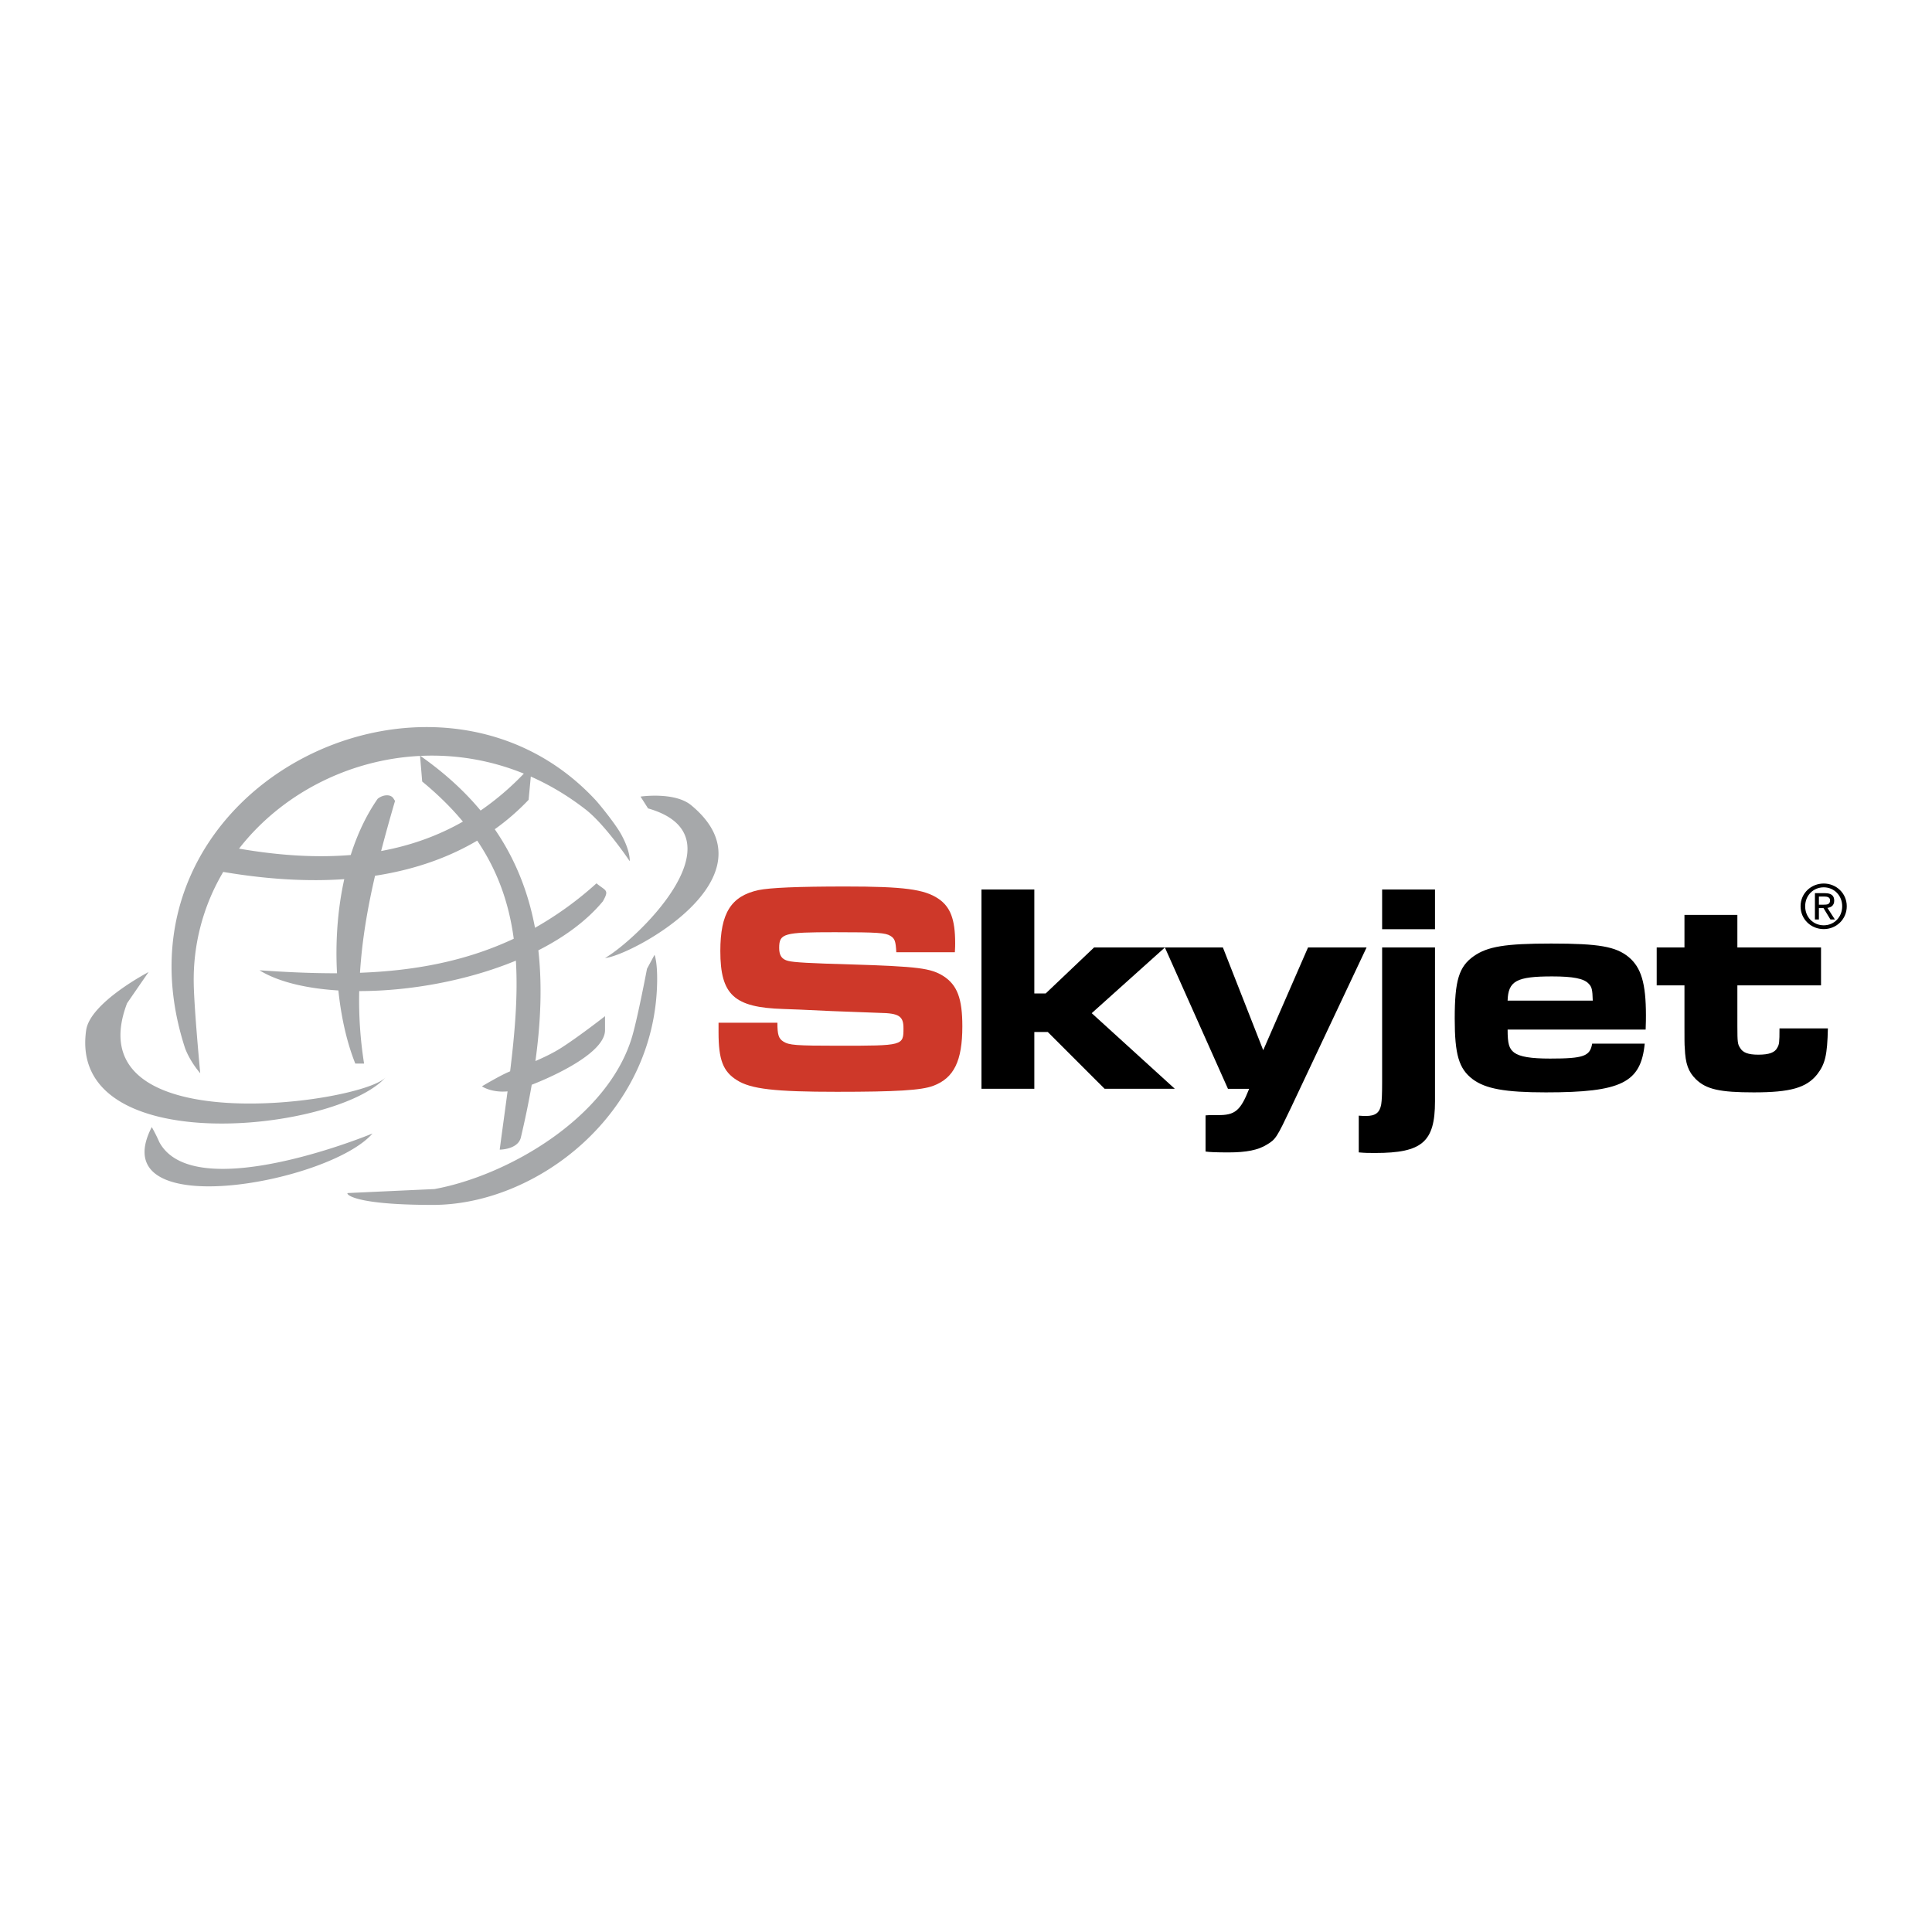 <svg xmlns="http://www.w3.org/2000/svg" width="2500" height="2500" viewBox="0 0 192.756 192.756"><g fill-rule="evenodd" clip-rule="evenodd"><path fill="#fff" d="M0 0h192.756v192.756H0V0z"/><path d="M71.689 102.038v.954c0 2.741.448 3.904 1.819 4.768 1.4.9 3.814 1.169 9.985 1.169 5.933 0 8.437-.149 9.628-.6 2.057-.777 2.892-2.477 2.892-5.934 0-2.771-.507-4.112-1.879-5.006-1.28-.807-2.563-.955-9.121-1.164-4.202-.119-5.843-.208-6.379-.357-.626-.149-.895-.537-.895-1.282 0-1.459.417-1.579 5.545-1.579 4.292 0 5.038.059 5.544.358.447.267.537.536.597 1.638h5.843c.029-.386.029-.805.029-.923 0-2.355-.476-3.607-1.669-4.411-1.4-.954-3.488-1.223-9.27-1.223-4.771 0-7.512.121-8.674.357-2.744.597-3.816 2.296-3.816 6.082 0 4.381 1.371 5.633 6.29 5.782l1.61.06 3.219.149 4.77.179c1.937.03 2.383.328 2.383 1.52 0 1.757 0 1.757-6.497 1.757-4.263 0-4.918-.057-5.485-.415-.477-.299-.596-.687-.596-1.878h-5.873v-.001z" fill="#ce3829"/><path d="M97.922 88.744v19.881h5.273v-5.663h1.342l5.666 5.663h7.004l-8.287-7.54 7.305-6.558h-7.067l-4.828 4.589h-1.135V88.744h-5.273z"/><path d="M116.219 94.527l6.295 14.104h2.115c-.863 2.175-1.4 2.651-3.158 2.621-.865 0-.895 0-1.193.03v3.607c.359.058 1.162.088 2.266.088 1.818 0 2.98-.237 3.846-.775.895-.535.982-.685 2.443-3.754l7.512-15.922h-5.842l-4.471 10.253-4.025-10.253h-5.788v.001zM137.895 94.527v13.47c0 1.132-.029 1.792-.09 2.179-.148.835-.566 1.164-1.52 1.164-.18 0-.363 0-.721-.032v3.666c.66.059.959.059 1.645.059 4.68 0 5.961-1.102 5.961-5.156V94.528h-5.275v-.001zm0-5.783v3.965h5.275v-3.965h-5.275zM158.85 104.124c-.211 1.251-.834 1.49-4.203 1.49-1.908 0-3.012-.179-3.576-.596-.508-.389-.656-.863-.656-2.295h13.771c.029-.596.029-1.252.029-1.431 0-3.189-.475-4.77-1.729-5.812-1.281-1.044-2.951-1.342-7.721-1.342-4.59 0-6.35.298-7.721 1.253-1.49 1.043-1.906 2.444-1.906 6.229 0 3.605.416 5.007 1.787 6.05 1.283.954 3.219 1.316 7.303 1.316 7.543 0 9.479-.958 9.867-4.863h-5.245v.001zm-8.436-4.292c.061-1.966.895-2.415 4.441-2.415 2.088 0 3.16.209 3.637.716.328.328.387.597.418 1.699h-8.496zM168.059 91.278v3.249h-2.77v3.784h2.77v4.113c0 1.163 0 1.879.031 2.118.061 1.607.357 2.384 1.104 3.128 1.043 1.019 2.414 1.316 5.783 1.316 3.637 0 5.246-.451 6.32-1.793.803-1.044 1.01-1.908 1.072-4.591h-4.828c0 1.461-.031 1.58-.209 1.908-.24.507-.834.715-1.908.715-1.014 0-1.551-.208-1.818-.684-.238-.359-.268-.567-.268-2.118V98.31h8.346v-3.784h-8.346v-3.249h-5.279v.001zM180.102 90.417c0-1.077.812-1.889 1.854-1.889 1.027 0 1.84.812 1.84 1.889 0 1.095-.812 1.901-1.84 1.901-1.042 0-1.854-.806-1.854-1.901zm1.853 2.28c1.238 0 2.297-.962 2.297-2.28 0-1.305-1.059-2.268-2.297-2.268-1.252 0-2.311.962-2.311 2.268.001 1.317 1.059 2.28 2.311 2.28zm-.482-2.099h.457l.691 1.137h.445l-.744-1.155c.383-.048.678-.253.678-.722 0-.518-.307-.746-.926-.746h-.998v2.623h.396v-1.137h.001zm0-.338v-.812h.543c.275 0 .57.06.57.385 0 .403-.301.427-.639.427h-.474z"/><path d="M14.826 96.98s-5.832 3.034-6.229 5.8c-1.866 12.991 24.899 10.224 29.857 4.725-2.484 2.617-31.098 6.587-25.777-7.409 1.182-1.72 2.149-3.116 2.149-3.116zm33.257 11.403s.909.651 2.556.504c-.247 1.873-.519 3.81-.783 5.813 0 0 1.781 0 2.103-1.182.427-1.806.794-3.57 1.092-5.292 2.458-.96 7.312-3.244 7.312-5.446v-1.396s-2.47 1.934-4.295 3.113c-.804.521-1.755.979-2.649 1.364.54-3.917.678-7.602.292-11.047 2.584-1.313 4.823-2.944 6.435-4.886.679-1.189.274-1.028-.635-1.797a34.306 34.306 0 0 1-6.134 4.435c-.665-3.554-1.953-6.835-4.014-9.834a23.345 23.345 0 0 0 3.376-2.934l.219-2.321c1.874.83 3.71 1.916 5.473 3.287 1.979 1.539 4.396 5.157 4.396 5.157s.106-.926-.843-2.661c-.568-1.041-2.161-3.005-2.586-3.461-16.284-17.5-49.37-1.049-40.925 24.806.536 1.397 1.505 2.471 1.505 2.471s-.599-6.312-.647-8.896a21.047 21.047 0 0 1 2.941-11.188c4.609.782 8.607.962 12.076.722-.68 3.065-.892 6.314-.723 9.388-2.547.008-5.127-.117-7.736-.297 1.851 1.147 4.64 1.815 7.872 2.014.282 2.721.866 5.242 1.687 7.292h.876a40.36 40.36 0 0 1-.485-7.231c5 .002 10.735-1.017 15.63-3.036.213 3.442-.092 7.102-.574 11.041l-.197.085c-.968.427-2.615 1.413-2.615 1.413zm3.174-14.725c-.464-3.456-1.555-6.696-3.646-9.788-2.595 1.532-5.928 2.852-10.193 3.505-.745 3.206-1.297 6.407-1.502 9.679 5.293-.2 10.428-1.092 15.341-3.396zm-5.073-11.685c-1.127-1.358-2.469-2.69-4.062-4.001l-.213-2.554c-7.162.351-13.85 3.834-18.06 9.25 4.107.711 7.801.913 11.143.636.65-2.047 1.538-3.958 2.691-5.613.538-.427 1.285-.473 1.562-.044l.167.26a175.095 175.095 0 0 0-1.387 4.999c3.011-.552 5.712-1.539 8.159-2.933zm-4.245-6.557c2.402 1.686 4.391 3.503 6.011 5.452a27.703 27.703 0 0 0 4.313-3.684 24.243 24.243 0 0 0-10.324-1.768zm18.424 20.168c2.526-.209 17.331-8.047 8.592-15.25-1.651-1.36-5.048-.858-5.048-.858l.751 1.179c9.626 2.749-1.034 13.03-4.295 14.929zm-25.661 23.447c-.222 0 .206 1.188 8.512 1.182 10.299-.007 22.146-9.017 22.349-22.266.03-2.03-.26-2.686-.26-2.686l-.752 1.396s-.888 4.669-1.444 6.628c-2.332 8.2-12.455 14.015-19.761 15.348-4.726.215-8.644.398-8.644.398zm-19.56-6.584c-5.015 9.718 17.669 5.652 22.022.643-4.339 1.756-18.236 6.479-21.269.858a16.375 16.375 0 0 0-.753-1.501z" fill="#a6a8aa"/></g></svg>